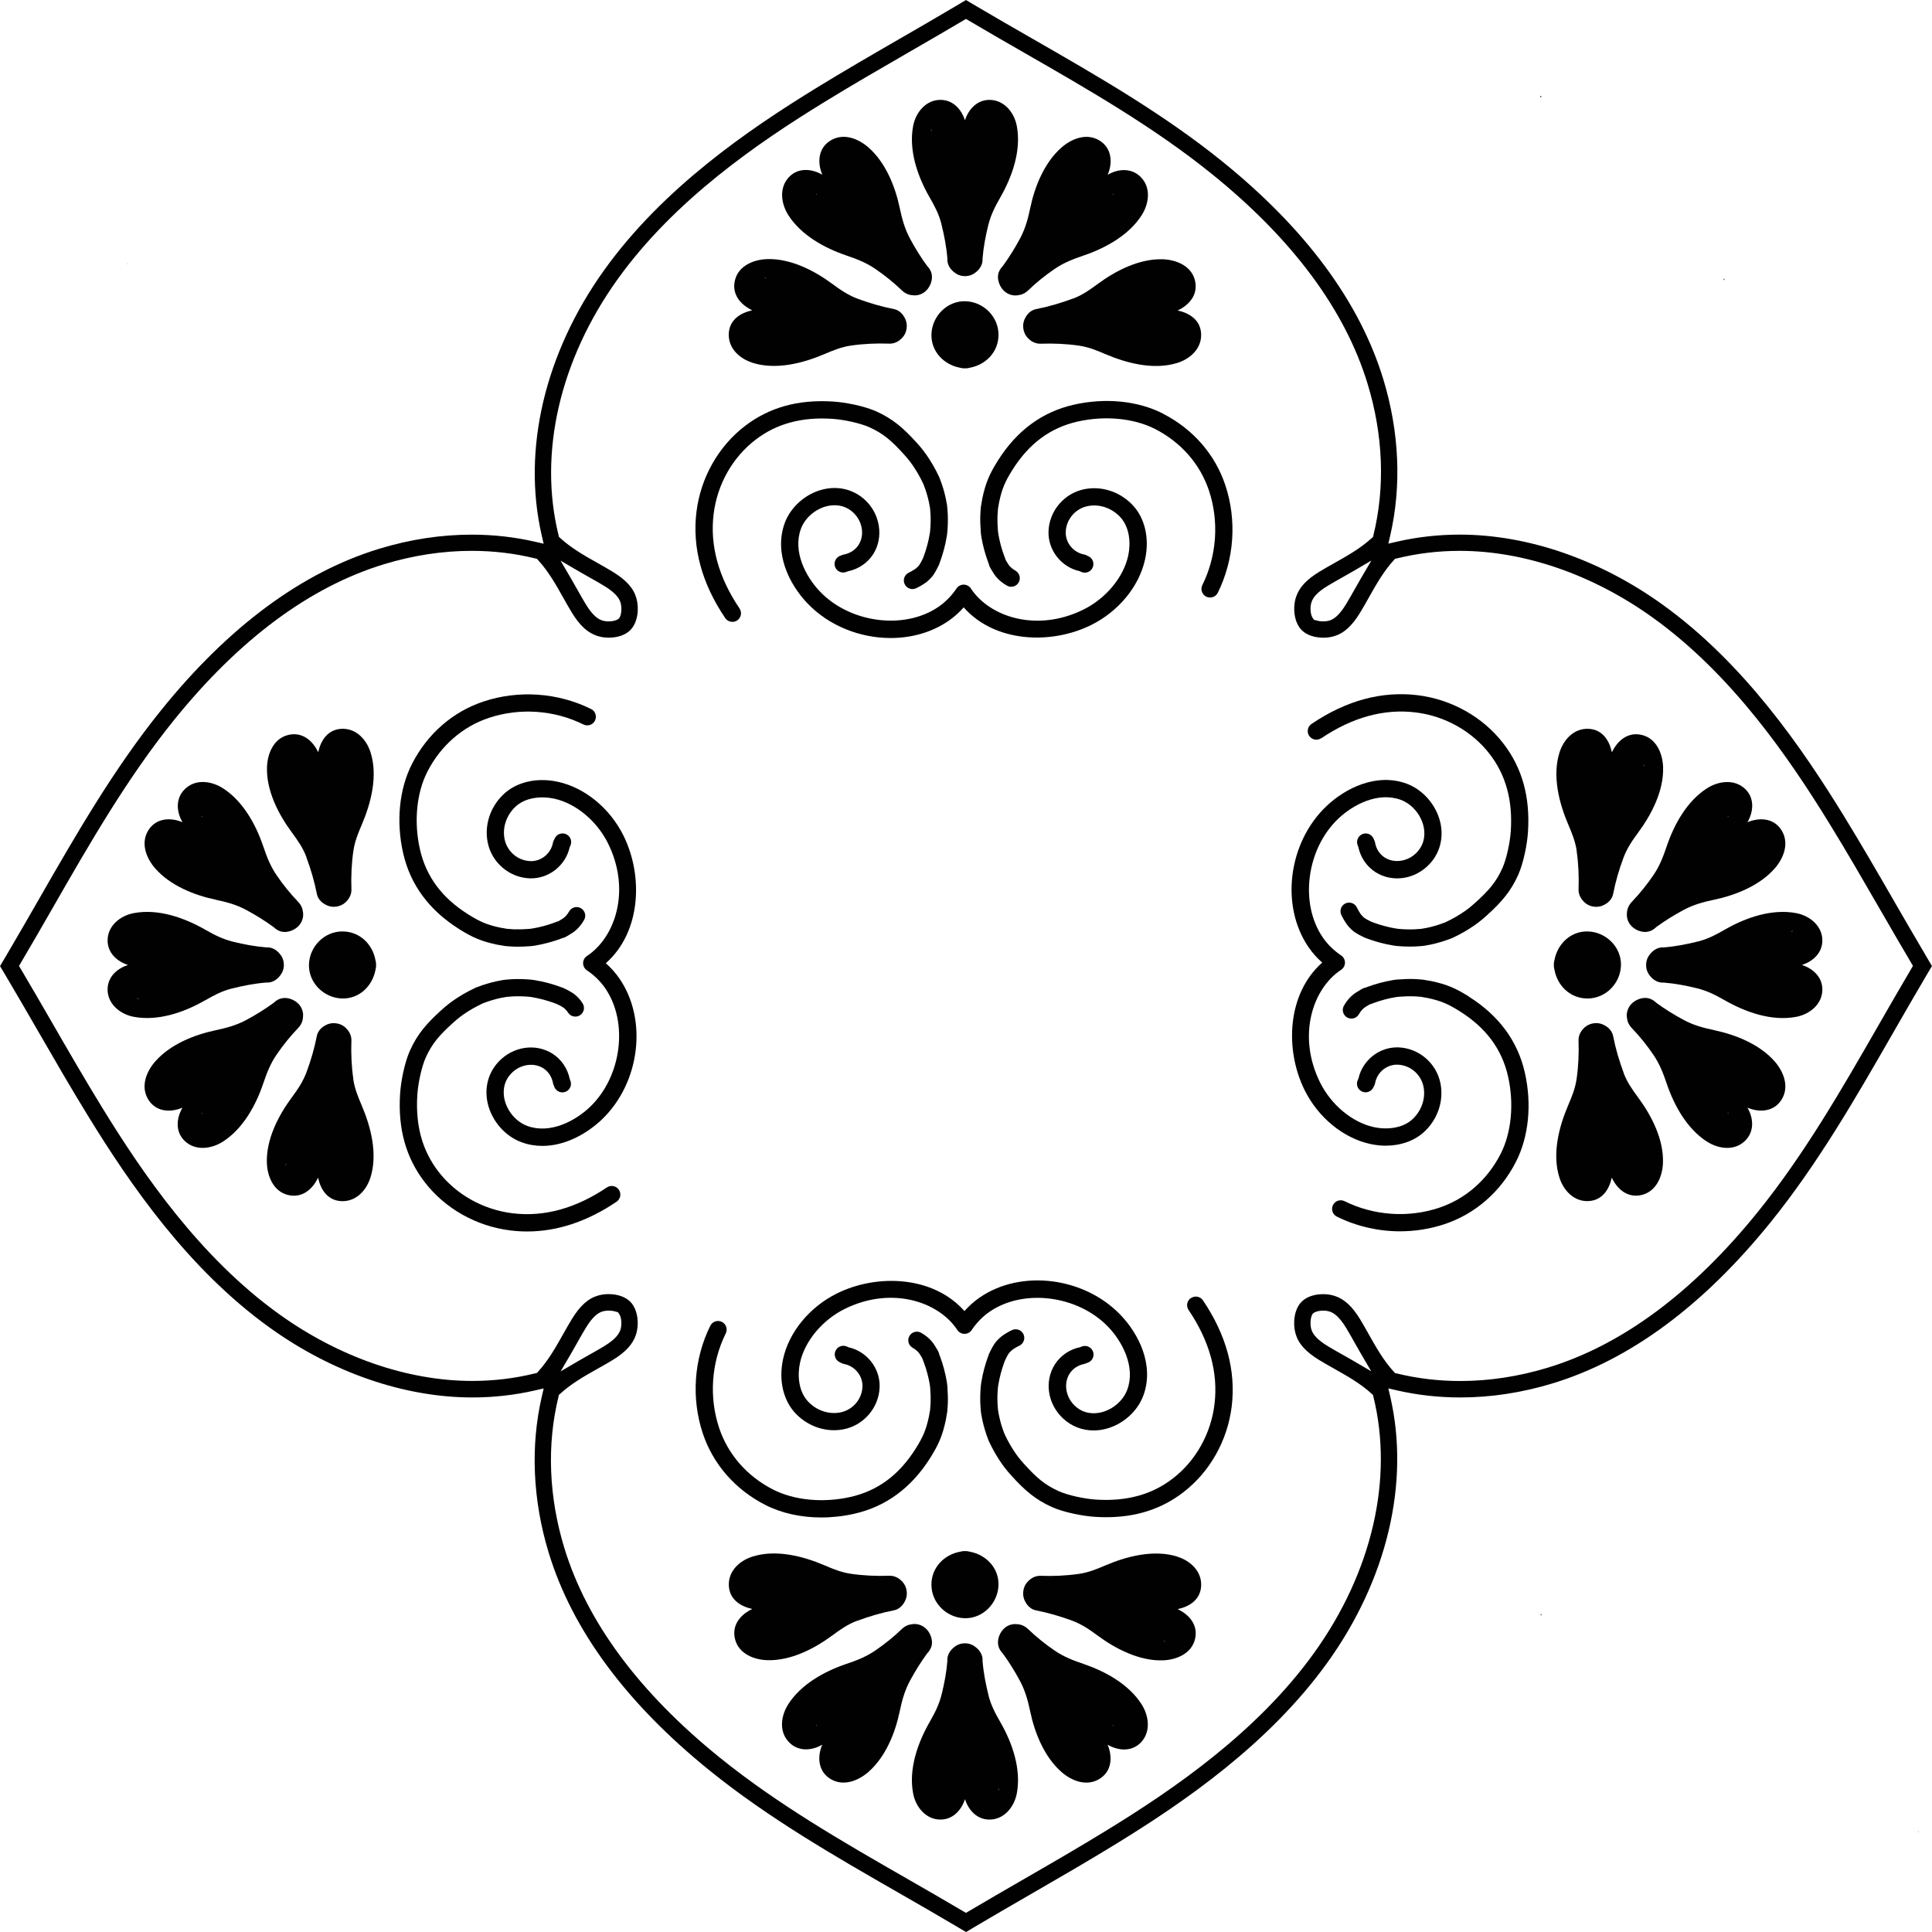 <?xml version="1.0" encoding="UTF-8"?><svg id="Laag_1" xmlns="http://www.w3.org/2000/svg" viewBox="0 0 560.36 560.36"><path d="m556.3,531.52s0,0,0,0c.01-.03.02-.05.03-.08,0-.03.01-.05.02-.08.01-.03.02-.06.04-.1.06-.27-.11-.22-.09.26Z" fill="#010101"/><path d="m447.03,468.32s0-.06-.01-.09c0-.01,0-.02,0-.04,0,0,0,0-.01,0-.04-.17-.08-.21-.06.03-.03.03-.04.06-.05.1-.8.08-.44.08,0,.05,0,.18.17.35.14-.01.2-.02.39-.04.47-.07-.09,0-.18,0-.28,0-.07,0-.14.01-.2.02Z" fill="#010101"/><polygon points="447.07 28.08 447.07 28.08 447.07 28.08 447.07 28.08" fill="#010101"/><path d="m447.05,28.18s-.01-.07-.02-.1c0,0,.01,0,.02,0,0,0,0-.01,0-.02,0,0-.01-.01-.02-.02,0-.04-.01-.08-.02-.12-.13-.36-.59.33.04.26Z" fill="#010101"/><path d="m499.94,81.1s.06.04.1.05c.08.8.08.44.05,0,.18,0,.35-.17-.01-.14-.02-.2-.04-.39-.07-.47,0,.09,0,.18,0,.28,0,.07.01.14.02.2-.03,0-.06,0-.09.01-.01,0-.02,0-.04,0,0,0,0,0,0,.01-.17.04-.21.08.03.06Z" fill="#010101"/><path d="m37.03,76.31s0,0,0,0c-.01.03-.02.04-.03.07,0,.02-.01.04-.02.07-.01.03-.02.06-.03.08-.05.23.1.19.08-.23Z" fill="#010101"/><path d="m279.88,106.83c.48.03.95-.04,1.4-.17,4.63-.84,8.33-4.57,8.33-9.56,0-5.34-4.46-9.65-9.73-9.73-5.24-.08-9.52,4.36-9.72,9.48-.2,5.08,3.6,8.93,8.28,9.81.46.13.94.2,1.43.17Zm.26-10.18s-.03,0-.05,0c0,0,0,0,0,0,.02,0,.04,0,.05,0Zm-.08-.01s0,0,0,0c-.03,0-.06,0-.09,0,0,0,0,0-.01,0,.04,0,.07,0,.1,0Zm-.26,0s0,0,0,0c.02,0,.04,0,.06,0h0s-.04,0-.07,0c0,0,0,0,0,0Z" fill="#010101"/><path d="m273.03,64.94c.83,3.31,1.48,6.64,1.75,10.04-.13,1.61.76,3.08,2.03,4.03.83.67,1.87,1.08,3.07,1.08,1.3,0,2.4-.46,3.25-1.21,1.18-.95,1.97-2.35,1.85-3.9.26-3.28.87-6.49,1.66-9.68.73-2.93,1.9-5.26,3.4-7.88,3.52-6.13,6.24-13.75,4.87-20.9-.74-3.89-3.67-7.55-7.93-7.55-3.61,0-6.06,2.72-7.1,5.9-1.02-3.09-3.34-5.77-6.85-5.9-4.37-.16-7.42,3.57-8.18,7.55-1.34,7.02,1.26,14.59,4.72,20.62,1.48,2.58,2.74,4.9,3.47,7.79Zm-2.81-26.86c-.11-.14-.18-.31-.18-.5,0-.34.1.13.18.5Z" fill="#010101"/><path d="m245.4,74.08c3.07,1.04,5.77,2.06,8.46,3.9,2.74,1.87,5.29,3.92,7.69,6.22.97.93,2.05,1.36,3.1,1.43,1,.14,2.05-.03,3.08-.63,1.25-.73,2.23-2.23,2.5-3.78.01-.07.02-.15.03-.22,0-.07.02-.13.02-.2.01-.11.01-.21.02-.32,0-.06,0-.12,0-.17,0-.09,0-.17-.01-.26,0-.09-.01-.17-.02-.26,0-.05-.02-.1-.03-.15-.02-.12-.04-.23-.07-.35-.01-.05-.03-.1-.04-.14-.03-.09-.06-.19-.09-.28-.22-.6-.6-1.18-1.13-1.73-1.85-2.52-3.49-5.17-4.97-7.93-1.54-2.87-2.31-5.71-2.98-8.89-1.32-6.29-4.12-13.22-9.08-17.56-2.92-2.55-7.13-4.22-10.8-2.12-3.78,2.16-4.09,6.42-2.58,10.04-3.04-1.78-7-2.12-9.65.66-2.97,3.12-2.32,7.79-.15,11.14,3.7,5.73,10.42,9.46,16.71,11.59Zm-8.47-17.82c.01.09.01.17.02.25-.22-.3-.22-.39-.02-.25Z" fill="#010101"/><path d="m289.72,78.86c-.04.09-.07.19-.1.29-.01.05-.03.09-.04.14-.03.12-.05.23-.07.35,0,.05-.02.09-.02.14-.01.09-.02.18-.03.27,0,.08-.01.16-.01.25,0,.06,0,.13,0,.19,0,.1,0,.2.02.3,0,.08.02.16.03.23,0,.06.02.12.03.18.27,1.56,1.24,3.06,2.51,3.8,1.1.64,2.21.81,3.26.62,1-.1,2.01-.54,2.93-1.42,2.39-2.3,4.95-4.35,7.69-6.22,2.7-1.84,5.39-2.86,8.46-3.9,6.29-2.14,13.01-5.86,16.71-11.59,2.04-3.17,2.79-7.51.24-10.62-2.62-3.21-6.76-3.11-10.05-1.18,1.48-3.51,1.22-7.7-2.36-9.92-3.69-2.29-8.05-.6-11.03,2-4.96,4.34-7.76,11.26-9.08,17.56-.67,3.18-1.43,6.02-2.98,8.89-1.48,2.75-3.12,5.41-4.97,7.93-.53.55-.9,1.13-1.13,1.72Zm33.11-22.6c.2-.14.2-.05-.02.25,0-.08,0-.17.02-.25Z" fill="#010101"/><path d="m218.22,105.22c6.81,2.16,14.68.15,21.02-2.57,2.41-1.03,4.82-2.02,7.58-2.42,3.66-.53,7.4-.69,11.09-.56,1.25.05,2.42-.45,3.32-1.26.74-.61,1.32-1.44,1.6-2.49.06-.21.09-.42.12-.64.04-.24.06-.48.06-.72,0-.93-.25-1.79-.69-2.52-.64-1.19-1.7-2.13-3.06-2.4-3.55-.69-7.02-1.71-10.41-2.96-2.77-1.02-5.09-2.59-7.46-4.35-5.28-3.9-12.12-7.39-18.87-7.18-3.91.12-8.29,1.9-9.34,6.07-1.04,4.1,1.6,7.17,5.01,8.78-3.43.73-6.59,2.74-6.81,6.69-.23,4.24,3.02,7.29,6.83,8.5Zm4.1-24.44c-1.52-.35-.02-.16,0,0h0Z" fill="#010101"/><path d="m311.26,86.57c-3.51,1.31-7.08,2.37-10.76,3.09-1.37.27-2.44,1.23-3.08,2.44-.42.73-.67,1.57-.67,2.48,0,.24.03.48.06.72.03.22.06.43.12.64.3,1.08.89,1.93,1.65,2.54.89.78,2.04,1.25,3.27,1.21,3.69-.13,7.43.03,11.09.56,2.76.4,5.16,1.38,7.58,2.42,6.34,2.72,14.2,4.73,21.02,2.57,3.81-1.21,7.07-4.27,6.83-8.5-.22-3.94-3.38-5.95-6.8-6.69,3.42-1.6,6.04-4.68,5-8.78-1.06-4.18-5.43-5.95-9.34-6.07-6.75-.21-13.59,3.27-18.87,7.18-2.25,1.66-4.48,3.24-7.11,4.22Z" fill="#010101"/><path d="m99.34,270.15c-5.34,0-9.65,4.46-9.73,9.73-.08,5.24,4.36,9.52,9.48,9.72,5.08.2,8.93-3.6,9.81-8.28.13-.46.2-.94.17-1.43.03-.48-.04-.95-.17-1.4-.84-4.63-4.57-8.33-9.56-8.33Zm-.47,9.8s0,0,0,0c0-.02,0-.04,0-.06h0s0,.04,0,.07c0,0,0,0,0,0Zm0-.17s0,0,0,.01c0-.04,0-.07,0-.1,0,0,0,0,0,0,0,.03,0,.06,0,.09Zm.01-.11s0,0,0,0c0-.02,0-.04,0-.05,0,.02,0,.03,0,.05Z" fill="#010101"/><path d="m59.39,290.2c2.58-1.48,4.9-2.74,7.79-3.47,3.31-.83,6.64-1.48,10.04-1.75,1.61.13,3.08-.76,4.03-2.03.67-.83,1.08-1.87,1.08-3.07,0-1.3-.46-2.4-1.21-3.25-.95-1.18-2.35-1.97-3.9-1.85-3.28-.26-6.49-.87-9.68-1.66-2.93-.73-5.26-1.9-7.88-3.4-6.13-3.52-13.75-6.24-20.9-4.87-3.89.74-7.55,3.67-7.55,7.93,0,3.61,2.72,6.06,5.9,7.1-3.09,1.02-5.77,3.34-5.9,6.85-.16,4.37,3.57,7.42,7.55,8.18,7.02,1.34,14.59-1.26,20.62-4.72Zm-19.57-.47c-.34,0,.13-.1.5-.18-.14.11-.31.18-.5.18Z" fill="#010101"/><path d="m86.44,298.21c.93-.97,1.36-2.04,1.43-3.1.14-1-.03-2.05-.63-3.08-.73-1.25-2.23-2.23-3.78-2.5-.07-.01-.15-.02-.22-.03-.07,0-.13-.02-.2-.02-.11-.01-.21-.01-.32-.02-.06,0-.12,0-.17,0-.09,0-.17,0-.26.01-.09,0-.17.01-.26.03-.05,0-.1.02-.15.03-.12.02-.23.04-.35.07-.05.01-.1.03-.14.04-.09.03-.19.06-.28.09-.6.22-1.18.6-1.73,1.13-2.52,1.85-5.17,3.49-7.93,4.97-2.87,1.54-5.71,2.31-8.89,2.98-6.29,1.32-13.22,4.12-17.56,9.08-2.55,2.92-4.22,7.13-2.12,10.81,2.17,3.78,6.42,4.09,10.04,2.58-1.78,3.04-2.12,7,.66,9.65,3.12,2.97,7.79,2.32,11.14.15,5.73-3.7,9.46-10.42,11.59-16.71,1.04-3.07,2.06-5.77,3.9-8.46,1.87-2.74,3.92-5.29,6.22-7.69Zm-27.94,24.62c.09-.01.17-.01.25-.02-.3.21-.39.22-.25.02Z" fill="#010101"/><path d="m62.56,260.96c3.18.67,6.02,1.43,8.89,2.98,2.75,1.48,5.41,3.12,7.93,4.97.55.53,1.13.9,1.72,1.13.09.04.19.07.29.1.05.01.09.03.14.04.12.03.23.05.35.07.05,0,.09.02.14.02.09.01.18.02.27.03.08,0,.17.01.25.01.06,0,.13,0,.19,0,.1,0,.2,0,.3-.02.08,0,.16-.02.23-.03.06,0,.12-.02.18-.03,1.56-.27,3.06-1.24,3.8-2.51.64-1.1.81-2.21.62-3.26-.1-1-.54-2.01-1.42-2.93-2.3-2.39-4.35-4.95-6.22-7.69-1.84-2.7-2.86-5.39-3.9-8.46-2.14-6.29-5.86-13.01-11.59-16.71-3.17-2.04-7.51-2.79-10.62-.24-3.21,2.62-3.11,6.76-1.18,10.05-3.51-1.48-7.7-1.22-9.92,2.36-2.29,3.69-.6,8.05,2,11.03,4.34,4.96,11.26,7.76,17.56,9.08Zm-3.81-24.01c-.08,0-.17,0-.25-.02-.14-.2-.05-.2.25.02Z" fill="#010101"/><path d="m102.48,312.94c-.53-3.66-.69-7.4-.56-11.09.05-1.25-.45-2.42-1.26-3.32-.61-.74-1.44-1.32-2.49-1.6-.21-.06-.42-.09-.64-.12-.24-.04-.48-.06-.72-.06-.93,0-1.79.25-2.52.69-1.19.64-2.13,1.7-2.4,3.06-.69,3.55-1.71,7.02-2.96,10.41-1.02,2.77-2.59,5.09-4.35,7.46-3.9,5.28-7.39,12.12-7.18,18.87.12,3.91,1.9,8.29,6.07,9.34,4.1,1.04,7.17-1.6,8.78-5.01.73,3.43,2.74,6.59,6.69,6.81,4.24.23,7.29-3.02,8.5-6.83,2.16-6.81.15-14.68-2.57-21.02-1.03-2.41-2.02-4.82-2.42-7.58Zm-19.45,24.5c-.35,1.52-.16.02,0,0h0Z" fill="#010101"/><path d="m88.81,248.5c1.31,3.51,2.37,7.08,3.09,10.76.27,1.37,1.23,2.44,2.44,3.08.73.42,1.57.67,2.48.67.24,0,.48-.03.72-.06.22-.03.43-.06.64-.12,1.08-.3,1.93-.89,2.54-1.65.78-.89,1.25-2.04,1.21-3.27-.13-3.69.03-7.43.56-11.09.4-2.76,1.38-5.16,2.42-7.58,2.72-6.34,4.73-14.2,2.57-21.02-1.21-3.81-4.27-7.07-8.5-6.83-3.94.22-5.95,3.38-6.69,6.8-1.6-3.42-4.68-6.04-8.78-5-4.18,1.06-5.95,5.43-6.07,9.34-.21,6.75,3.27,13.59,7.18,18.87,1.66,2.25,3.24,4.48,4.22,7.11Z" fill="#010101"/><path d="m279.88,449.89c-.48-.03-.95.04-1.4.17-4.63.84-8.33,4.57-8.33,9.56,0,5.34,4.46,9.65,9.73,9.73,5.24.08,9.52-4.36,9.72-9.48.2-5.08-3.6-8.93-8.28-9.81-.46-.13-.94-.2-1.43-.17Zm-.26,10.18s.03,0,.05,0c0,0,0,0,0,0-.02,0-.04,0-.05,0Zm.08.01s0,0,0,0c.03,0,.06,0,.09,0,0,0,0,0,.01,0-.04,0-.07,0-.1,0Zm.26,0s0,0,0,0c-.02,0-.04,0-.06,0h0s.04,0,.07,0c0,0,0,0,0,0Z" fill="#010101"/><path d="m286.73,491.78c-.83-3.31-1.48-6.64-1.75-10.04.13-1.61-.76-3.08-2.03-4.03-.83-.67-1.87-1.08-3.07-1.08-1.3,0-2.4.46-3.25,1.21-1.18.95-1.97,2.35-1.85,3.9-.26,3.28-.87,6.49-1.66,9.68-.73,2.93-1.9,5.26-3.4,7.88-3.52,6.13-6.24,13.75-4.87,20.9.74,3.89,3.67,7.55,7.93,7.55,3.61,0,6.06-2.72,7.1-5.9,1.02,3.09,3.34,5.77,6.85,5.9,4.37.16,7.42-3.57,8.18-7.55,1.34-7.02-1.26-14.59-4.72-20.62-1.48-2.58-2.74-4.9-3.47-7.79Zm2.81,26.86c.11.14.18.31.18.5,0,.34-.1-.13-.18-.5Z" fill="#010101"/><path d="m314.36,482.64c-3.07-1.04-5.77-2.06-8.46-3.9-2.74-1.87-5.29-3.92-7.69-6.22-.97-.93-2.05-1.36-3.1-1.43-1-.14-2.05.03-3.08.63-1.25.73-2.23,2.23-2.5,3.78-.01.07-.02.15-.03.22,0,.07-.02.13-.02.2-.01.11-.01.21-.02.32,0,.06,0,.12,0,.17,0,.09,0,.17.01.26,0,.09.01.17.02.26,0,.05.02.1.03.15.02.12.04.23.07.35.01.05.03.1.04.14.03.09.06.19.09.28.22.6.6,1.18,1.13,1.73,1.85,2.52,3.49,5.17,4.97,7.93,1.54,2.87,2.31,5.71,2.98,8.89,1.32,6.29,4.12,13.22,9.08,17.56,2.92,2.55,7.13,4.22,10.8,2.12,3.79-2.16,4.09-6.42,2.58-10.04,3.04,1.78,7,2.12,9.65-.66,2.97-3.12,2.32-7.79.15-11.14-3.7-5.73-10.42-9.46-16.71-11.59Zm8.47,17.82c-.01-.09-.01-.17-.02-.25.21.3.22.39.02.25Z" fill="#010101"/><path d="m270.04,477.86c.04-.09.07-.19.1-.29.01-.05.03-.09.04-.14.03-.12.05-.23.07-.35,0-.05.02-.09.02-.14.01-.09.02-.18.03-.27,0-.08.01-.16.01-.25,0-.06,0-.13,0-.19,0-.1,0-.2-.02-.3,0-.08-.02-.16-.03-.23,0-.06-.02-.12-.03-.18-.27-1.56-1.24-3.06-2.51-3.8-1.1-.64-2.21-.81-3.26-.62-1,.1-2.01.54-2.93,1.42-2.39,2.3-4.95,4.35-7.69,6.22-2.7,1.84-5.39,2.86-8.46,3.9-6.29,2.14-13.01,5.86-16.71,11.59-2.04,3.17-2.79,7.51-.24,10.62,2.62,3.21,6.76,3.11,10.05,1.18-1.48,3.51-1.22,7.7,2.36,9.92,3.69,2.29,8.05.6,11.03-2,4.96-4.34,7.76-11.26,9.08-17.56.67-3.18,1.43-6.02,2.98-8.89,1.48-2.75,3.12-5.41,4.97-7.93.53-.55.9-1.13,1.13-1.72Zm-33.11,22.6c-.2.14-.2.05.02-.25,0,.08,0,.17-.02.25Z" fill="#010101"/><path d="m341.54,451.5c-6.81-2.16-14.68-.15-21.02,2.57-2.41,1.03-4.82,2.02-7.58,2.42-3.66.53-7.4.69-11.09.56-1.25-.05-2.42.45-3.32,1.26-.74.61-1.32,1.44-1.6,2.49-.06.21-.09.42-.12.64-.04.24-.06.48-.06.72,0,.93.25,1.79.69,2.52.64,1.19,1.7,2.13,3.06,2.4,3.55.69,7.02,1.71,10.41,2.96,2.77,1.02,5.09,2.59,7.46,4.35,5.28,3.9,12.12,7.39,18.87,7.18,3.91-.12,8.29-1.9,9.34-6.07,1.04-4.1-1.6-7.17-5.01-8.78,3.43-.73,6.59-2.74,6.81-6.69.23-4.24-3.02-7.29-6.83-8.5Zm-4.1,24.44c1.52.35.02.16,0,0h0Z" fill="#010101"/><path d="m248.51,470.15c3.51-1.31,7.08-2.37,10.76-3.09,1.37-.27,2.44-1.23,3.08-2.44.42-.73.67-1.57.67-2.48,0-.24-.03-.48-.06-.72-.03-.22-.06-.43-.12-.64-.3-1.08-.89-1.93-1.65-2.54-.89-.78-2.04-1.25-3.27-1.21-3.69.13-7.43-.03-11.09-.56-2.76-.4-5.16-1.38-7.58-2.42-6.34-2.72-14.2-4.73-21.02-2.57-3.81,1.21-7.07,4.27-6.83,8.5.22,3.94,3.38,5.95,6.8,6.69-3.42,1.6-6.04,4.68-5,8.78,1.06,4.18,5.43,5.95,9.34,6.07,6.75.21,13.59-3.27,18.87-7.18,2.25-1.66,4.48-3.24,7.11-4.22Z" fill="#010101"/><path d="m460.42,289.61c5.34,0,9.65-4.46,9.73-9.73.08-5.24-4.36-9.52-9.48-9.72-5.08-.2-8.93,3.6-9.81,8.28-.13.46-.2.94-.17,1.43-.03.48.04.95.17,1.4.84,4.63,4.57,8.33,9.56,8.33Zm.47-9.8s0,0,0,0c0,.02,0,.04,0,.06h0s0-.04,0-.07c0,0,0,0,0,0Zm0,.17s0,0,0-.01c0,.04,0,.07,0,.1,0,0,0,0,0,0,0-.03,0-.06,0-.09Zm-.01.11s0,0,0,0c0,.02,0,.04,0,.05,0-.02,0-.03,0-.05Z" fill="#010101"/><path d="m522.65,279.88c3.09-1.02,5.77-3.34,5.9-6.85.16-4.37-3.57-7.42-7.55-8.18-7.02-1.34-14.59,1.26-20.62,4.72-2.58,1.48-4.9,2.74-7.79,3.47-3.31.83-6.64,1.48-10.04,1.75-1.61-.13-3.08.76-4.03,2.03-.67.83-1.08,1.87-1.08,3.07,0,1.3.46,2.4,1.21,3.25.95,1.18,2.35,1.97,3.9,1.85,3.28.26,6.49.87,9.68,1.66,2.93.73,5.26,1.9,7.88,3.4,6.13,3.52,13.75,6.24,20.9,4.87,3.89-.74,7.55-3.67,7.55-7.93,0-3.61-2.72-6.06-5.9-7.1Zm-3.21-9.66c.14-.11.31-.18.5-.18.34,0-.13.1-.5.18Z" fill="#010101"/><path d="m473.32,261.55c-.93.97-1.36,2.04-1.43,3.1-.14,1,.03,2.05.63,3.08.73,1.25,2.23,2.23,3.78,2.5.07.01.15.02.22.03.07,0,.13.02.2.02.11.01.21.01.32.02.06,0,.12,0,.17,0,.09,0,.17,0,.26-.01.09,0,.18-.01.26-.03.05,0,.1-.02.14-.03.12-.02.23-.04.35-.07.05-.01.09-.03.14-.04.1-.03.19-.06.28-.09.6-.22,1.18-.6,1.73-1.13,2.52-1.85,5.17-3.49,7.93-4.97,2.87-1.54,5.71-2.31,8.89-2.98,6.29-1.32,13.22-4.12,17.56-9.08,2.55-2.92,4.22-7.13,2.12-10.81-2.16-3.78-6.42-4.09-10.04-2.58,1.78-3.04,2.12-7-.66-9.65-3.12-2.97-7.79-2.32-11.14-.15-5.74,3.7-9.46,10.42-11.59,16.71-1.04,3.07-2.06,5.77-3.9,8.46-1.87,2.74-3.92,5.29-6.22,7.69Zm27.94-24.62c-.09.01-.17.01-.25.02.3-.21.39-.22.25-.02Z" fill="#010101"/><path d="m497.2,298.79c-3.18-.67-6.02-1.43-8.89-2.98-2.75-1.48-5.41-3.12-7.93-4.97-.55-.53-1.13-.9-1.72-1.13-.09-.04-.19-.07-.29-.1-.05-.01-.09-.03-.14-.04-.12-.03-.23-.05-.35-.07-.05,0-.09-.02-.14-.02-.09-.01-.18-.02-.27-.03-.08,0-.17-.01-.25-.01-.06,0-.13,0-.19,0-.1,0-.2,0-.3.02-.08,0-.16.02-.23.03-.06,0-.12.02-.18.03-1.56.27-3.06,1.24-3.8,2.51-.64,1.1-.81,2.21-.62,3.26.1,1,.54,2.01,1.42,2.93,2.3,2.39,4.35,4.95,6.22,7.69,1.84,2.7,2.86,5.39,3.9,8.46,2.14,6.29,5.86,13.01,11.59,16.71,3.17,2.04,7.51,2.79,10.62.24,3.21-2.62,3.11-6.76,1.18-10.05,3.51,1.48,7.7,1.22,9.92-2.36,2.29-3.69.6-8.05-2-11.03-4.34-4.96-11.26-7.76-17.56-9.08Zm3.81,24.01c.08,0,.17,0,.25.02.14.2.05.2-.25-.02Z" fill="#010101"/><path d="m457.29,246.82c.53,3.66.69,7.4.56,11.09-.05,1.25.45,2.41,1.26,3.32.61.75,1.44,1.32,2.49,1.61.21.06.42.09.64.12.24.04.48.06.72.06.93,0,1.79-.25,2.52-.69,1.19-.64,2.13-1.7,2.4-3.06.69-3.55,1.71-7.02,2.96-10.41,1.02-2.77,2.59-5.09,4.35-7.46,3.9-5.28,7.39-12.12,7.18-18.87-.12-3.91-1.9-8.29-6.07-9.34-4.1-1.04-7.17,1.6-8.78,5.01-.73-3.43-2.74-6.59-6.69-6.81-4.24-.23-7.29,3.02-8.5,6.83-2.16,6.81-.15,14.68,2.57,21.02,1.03,2.41,2.02,4.82,2.42,7.58Zm19.45-24.5c.35-1.52.16-.02,0,0h0Z" fill="#010101"/><path d="m470.96,311.25c-1.31-3.51-2.37-7.08-3.09-10.76-.27-1.37-1.23-2.44-2.44-3.08-.73-.42-1.57-.67-2.48-.67-.24,0-.48.03-.72.06-.22.03-.43.06-.64.12-1.08.3-1.93.89-2.54,1.65-.78.89-1.25,2.04-1.21,3.27.13,3.69-.03,7.43-.56,11.09-.4,2.76-1.38,5.16-2.42,7.58-2.72,6.34-4.73,14.2-2.57,21.02,1.21,3.81,4.27,7.07,8.5,6.83,3.94-.22,5.95-3.38,6.69-6.8,1.6,3.42,4.68,6.04,8.78,5,4.18-1.06,5.95-5.43,6.07-9.34.21-6.75-3.27-13.59-7.18-18.87-1.66-2.25-3.24-4.48-4.22-7.11Z" fill="#010101"/><path d="m558.44,276.94c-3.03-5.12-6.01-10.27-8.99-15.42l-.3-.53c-4.64-8.04-9.45-16.36-14.42-24.44-12.03-19.57-28.88-44.21-52.59-61.24-18.19-13.06-39.07-20.25-58.78-20.25-6.17,0-12.3.69-18.21,2.05l-2.47.57.57-2.47c3.3-14.37,2.6-30-2.03-45.2-6.82-22.39-22.52-43.64-46.67-63.15-17.13-13.85-36.35-24.87-54.93-35.54-5.43-3.12-10.85-6.23-16.22-9.4l-3.23-1.91-3.23,1.92c-5.16,3.06-10.35,6.06-15.54,9.06l-.26.15c-8.08,4.66-16.43,9.49-24.59,14.51-19.57,12.03-44.22,28.88-61.24,52.59-17.28,24.07-23.92,52.13-18.2,76.99l.57,2.47-2.47-.57c-5.94-1.37-12.12-2.06-18.38-2.06-8.9,0-17.92,1.37-26.82,4.09-22.39,6.82-43.64,22.52-63.15,46.67-13.85,17.13-24.87,36.35-35.54,54.93-3.12,5.43-6.23,10.85-9.4,16.22l-1.91,3.23,1.92,3.23c3.08,5.2,6.11,10.44,9.25,15.88,4.66,8.06,9.47,16.4,14.46,24.51,12.03,19.57,28.88,44.22,52.59,61.24,18.19,13.06,39.07,20.25,58.78,20.25,6.18,0,12.3-.69,18.21-2.05l2.47-.57-.57,2.47c-3.3,14.37-2.6,30,2.03,45.2,6.82,22.4,22.52,43.64,46.67,63.15,17.11,13.83,36.32,24.86,54.94,35.54,5.42,3.11,10.84,6.22,16.2,9.4l3.23,1.91,3.23-1.92c5.25-3.11,10.53-6.16,15.95-9.29,8.04-4.65,16.36-9.45,24.44-14.42,19.57-12.03,44.22-28.89,61.24-52.59,17.28-24.07,23.92-52.13,18.2-76.99l-.57-2.47,2.47.57c5.94,1.37,12.13,2.06,18.38,2.06,8.9,0,17.92-1.38,26.82-4.09,22.4-6.82,43.64-22.52,63.15-46.67,13.85-17.13,24.87-36.35,35.54-54.93,3.12-5.43,6.23-10.85,9.4-16.22l1.91-3.23-1.92-3.23Zm-4.09,4.04c-3.19,5.39-6.31,10.83-9.44,16.27-10.58,18.43-21.51,37.48-35.11,54.31-18.9,23.39-39.37,38.57-60.84,45.11-8.45,2.57-17,3.88-25.43,3.88-6.32,0-12.53-.74-18.47-2.21l-.47-.11-.32-.36c-3.02-3.31-5.2-7.18-7.31-10.94-.8-1.43-1.6-2.85-2.45-4.25-2.32-3.81-4.61-5.92-7.45-6.83-.99-.32-2.13-.49-3.29-.49-2.58,0-4.85.79-6.23,2.18-2.25,2.25-2.6,6.36-1.78,9.26.82,2.91,2.95,5.29,6.93,7.71,1.41.86,2.85,1.67,4.29,2.48,3.73,2.1,7.59,4.27,10.88,7.27l.36.32.11.47c5.9,23.83-.36,50.91-17.15,74.31-16.53,23.02-40.68,39.52-59.87,51.31-8.07,4.97-16.41,9.78-24.47,14.43-5.3,3.06-10.6,6.12-15.86,9.24l-.81.48-.81-.48c-5.39-3.19-10.83-6.31-16.28-9.44-18.42-10.57-37.48-21.51-54.3-35.11-23.39-18.9-38.57-39.37-45.11-60.84-4.52-14.83-5.1-30.01-1.67-43.9l.11-.47.35-.32c3.31-3.02,7.19-5.2,10.94-7.31,1.43-.8,2.85-1.6,4.24-2.45,3.82-2.32,5.92-4.62,6.83-7.45.92-2.87.64-7.19-1.69-9.52-1.39-1.39-3.67-2.18-6.26-2.18-1.04,0-2.08.14-3,.4-2.91.82-5.29,2.95-7.71,6.93-.86,1.41-1.67,2.86-2.49,4.3-2.1,3.73-4.26,7.58-7.26,10.87l-.32.36-.47.11c-5.92,1.47-12.08,2.21-18.3,2.21-18.72,0-38.61-6.88-56-19.36-23.02-16.53-39.52-40.68-51.31-59.87-4.96-8.07-9.78-16.41-14.43-24.47-3.06-5.3-6.12-10.6-9.24-15.86l-.48-.81.48-.81c3.19-5.39,6.31-10.83,9.44-16.28,10.57-18.42,21.51-37.48,35.11-54.31,18.9-23.39,39.37-38.57,60.84-45.11,8.45-2.57,17.01-3.88,25.43-3.88,6.32,0,12.53.74,18.47,2.21l.47.11.32.36c3.02,3.31,5.2,7.18,7.31,10.94.8,1.43,1.6,2.85,2.45,4.24,2.32,3.81,4.61,5.92,7.45,6.83.99.32,2.13.49,3.29.49,2.58,0,4.85-.79,6.23-2.18,2.25-2.25,2.6-6.36,1.78-9.26-.82-2.91-2.95-5.29-6.93-7.71-1.41-.86-2.86-1.67-4.3-2.49-3.73-2.1-7.58-4.26-10.87-7.26l-.36-.32-.11-.47c-5.9-23.83.36-50.91,17.15-74.31,16.53-23.02,40.68-39.52,59.87-51.31,8.08-4.97,16.42-9.78,24.48-14.44,5.29-3.06,10.59-6.11,15.85-9.23l.81-.48.81.48c5.38,3.19,10.83,6.31,16.27,9.44,18.43,10.58,37.48,21.51,54.31,35.11,23.39,18.9,38.57,39.37,45.11,60.84,4.52,14.83,5.1,30.01,1.67,43.9l-.11.47-.35.32c-3.31,3.02-7.19,5.2-10.94,7.31-1.43.8-2.85,1.6-4.24,2.45-3.82,2.32-5.92,4.62-6.83,7.45-.92,2.87-.64,7.19,1.69,9.52,1.39,1.39,3.67,2.18,6.26,2.18,1.04,0,2.08-.14,3-.4,2.91-.82,5.29-2.95,7.71-6.93.86-1.41,1.67-2.85,2.48-4.3,2.1-3.73,4.27-7.59,7.27-10.88l.32-.36.47-.11c5.92-1.47,12.08-2.21,18.3-2.21,18.72,0,38.61,6.88,56,19.36,23.02,16.53,39.52,40.68,51.32,59.87,4.97,8.08,9.78,16.42,14.44,24.49,3.06,5.29,6.11,10.58,9.23,15.84l.48.81-.48.81Zm-156.63,116.75l-5.23-3.06c-1.04-.61-2.09-1.2-3.12-1.78l-.26-.14c-1.33-.75-2.66-1.49-3.96-2.29-2.83-1.72-4.36-3.29-4.82-4.93-.43-1.55-.2-3.5.29-4.28l.17-.27.25-.18c.56-.41,1.64-.67,2.73-.67.9,0,1.54.16,1.83.26,1.12.36,2.69,1.23,4.84,4.77.79,1.29,1.53,2.61,2.37,4.11.6,1.07,1.21,2.16,1.85,3.24l3.06,5.23Zm-235.1,0l3.06-5.23c.6-1.03,1.18-2.07,1.88-3.3.76-1.36,1.52-2.71,2.33-4.03,1.72-2.83,3.29-4.36,4.93-4.82.36-.1.94-.22,1.72-.22s1.49.11,2.12.32l.56.14.34.47c.69.96.88,3.09.41,4.57-.36,1.12-1.23,2.68-4.77,4.84-1.34.81-2.7,1.58-4.07,2.35l-.27.15c-1,.56-2,1.13-3,1.71l-5.23,3.06Zm0-235.1l5.23,3.06c1.01.59,2.03,1.16,3.23,1.84,1.38.77,2.76,1.55,4.1,2.37,2.83,1.72,4.36,3.29,4.82,4.93.43,1.55.2,3.5-.29,4.28l-.17.27-.26.18c-.56.41-1.64.67-2.73.67-.66,0-1.31-.09-1.84-.26-1.12-.36-2.69-1.23-4.84-4.77-.79-1.3-1.54-2.63-2.37-4.11-.6-1.07-1.21-2.15-1.84-3.23l-3.06-5.23Zm235.11,0l-3.07,5.23c-.62,1.06-1.22,2.12-1.86,3.25-.77,1.37-1.54,2.74-2.36,4.08-1.72,2.83-3.29,4.36-4.93,4.82-.36.1-.94.22-1.72.22s-1.49-.11-2.12-.32l-.56-.14-.34-.47c-.69-.96-.88-3.09-.41-4.57.54-1.69,1.97-3.13,4.77-4.84,1.33-.81,2.7-1.58,4.06-2.34l.28-.16c1-.56,2-1.12,3-1.71l5.23-3.06Z" fill="#010101"/><path d="m133.16,269.47c3.99,2.51,6.56,3.57,11.01,4.52.19.04.7.12,1.21.2.18.03.36.06.52.08.17.06.35.1.54.11.76.07,1.67.15,2.59.18.38.01.77.02,1.17.02,1.12,0,2.33-.05,3.72-.16.08,0,.28-.03.49-.05.03,0,.14-.02.17-.02.28-.04.62-.09.69-.1l.14-.03c.56-.1,1.12-.21,1.68-.33,1.25-.27,2.5-.61,3.71-.99.59-.19,1.17-.39,1.76-.6l.36-.14c.08-.03.17-.07.26-.1.27-.04.52-.12.76-.25.41-.21.83-.46,1.16-.67l.28-.17c1.7-.98,2.9-2.22,4.02-4.12.7-1.19.3-2.72-.89-3.42-1.19-.7-2.72-.3-3.42.89-.69,1.17-1.27,1.78-2.22,2.33l-.37.22c-.16.1-.35.22-.55.33-.12.03-.23.07-.36.11-.17.06-.34.13-.51.19l-.27.1c-.51.19-1.02.36-1.54.53-1.06.34-2.15.63-3.26.87-.5.11-1.01.2-1.52.29l-.98.13c-1.69.13-3.06.17-4.33.13-.75-.03-1.51-.09-2.17-.15-.33-.08-.64-.13-.88-.17-.38-.06-.77-.12-.93-.15-3.88-.83-5.9-1.67-9.4-3.87-7.62-4.79-12.2-10.96-14-18.86-1.8-7.94-1-16.36,2.15-22.52,3.84-7.51,10.17-13.05,17.83-15.61,8.96-2.99,18.96-2.29,27.44,1.91,1.24.61,2.74.11,3.35-1.13.61-1.24.11-2.74-1.13-3.35-9.65-4.78-21.04-5.57-31.24-2.17-8.91,2.97-16.26,9.39-20.7,18.08-3.72,7.28-4.66,16.72-2.57,25.9,2.07,9.13,7.53,16.53,16.21,21.99Z" fill="#010101"/><path d="m175.73,279.36c10.23-9.04,10.86-25.3,5.15-36.91-3.92-7.97-11.22-13.99-19.04-15.69-6.25-1.37-12.26.08-16.06,3.87-3.66,3.64-5.28,8.73-4.35,13.61,1.13,5.92,6.3,10.34,12.29,10.52,5.46.14,10.32-3.7,11.51-9.03.09-.18.18-.37.25-.56.52-1.28-.1-2.74-1.38-3.26-1.28-.52-2.74.1-3.26,1.38-.06.14-.13.27-.2.4-.12.23-.21.47-.26.73-.59,3.13-3.38,5.44-6.53,5.34-3.66-.11-6.83-2.82-7.52-6.46-.62-3.24.49-6.66,2.97-9.13,3.05-3.04,7.92-3.29,11.46-2.52,6.27,1.37,12.4,6.48,15.62,13.02,6.66,13.52,2.11,27.19-6.13,32.6-.7.46-1.12,1.24-1.13,2.07,0,.84.41,1.62,1.1,2.09,2.16,1.46,3.95,3.21,5.32,5.21,6.8,9.88,4.77,25.64-4.43,34.43-4.24,4.05-11.52,7.92-18.12,5.52-3.19-1.16-5.79-4.14-6.63-7.58-.4-1.66-.7-4.84,1.84-7.58,2.5-2.71,6.53-3.39,9.37-1.59,1.47.93,2.5,2.5,2.82,4.31.04.21.1.42.2.62.04.09.08.18.11.27.03.09.06.18.1.26.02.05.05.12.07.16.62,1.23,2.12,1.73,3.35,1.12,1.19-.59,1.7-2.01,1.18-3.22-.05-.13-.1-.26-.15-.39-.63-3.06-2.44-5.73-5.01-7.36-4.93-3.12-11.54-2.1-15.72,2.43-3,3.25-4.11,7.69-3.02,12.16,1.22,5.03,5.05,9.38,9.77,11.1,2.02.74,4.05,1.06,6.06,1.06,6.66,0,12.98-3.6,17.23-7.66,11.06-10.56,13.35-28.9,5.1-40.88-1.11-1.61-2.43-3.1-3.94-4.43Z" fill="#010101"/><path d="m176.04,344.39c-9.04,6.1-18.25,8.63-27.38,7.51-8.57-1.05-16.42-5.47-21.53-12.13-4.65-6.06-6.65-13.31-6.09-22.17.22-3.51,1.28-8.26,2.42-10.81,1.84-4.14,4.08-6.63,7.83-10.03,1.53-1.39,2.64-2.24,4.24-3.27.95-.61,1.92-1.17,2.88-1.67.38-.2.77-.39,1.15-.57.19-.09.33-.16.44-.22l.27-.1c1.59-.62,3.25-1.12,4.94-1.48.56-.12,1.12-.22,1.63-.3.16-.02.39-.05.52-.05.23-.01.46-.03.7-.05.3-.02.6-.04.89-.06,1.42-.06,2.87-.03,4.31.1l.77.08c.27.05.53.1.8.15.4.07.8.14,1.19.23,1.09.24,2.19.53,3.25.87.42.13.83.27,1.25.42l.64.24s.1.03.15.05l.54.25c.48.23,1.03.51,1.51.83.26.17.57.42,1.16,1.13.08.14.18.28.29.43.78,1.14,2.33,1.43,3.48.65,1.14-.78,1.43-2.34.65-3.48-.01-.02-.05-.08-.07-.09-.03-.04-.09-.13-.15-.21-.08-.14-.17-.28-.27-.41-.83-1.02-1.53-1.67-2.33-2.2-.72-.48-1.46-.85-2.08-1.16-.12-.06-.25-.12-.37-.17-.2-.12-.41-.22-.65-.28-.07-.03-.14-.05-.21-.07l-.59-.22c-.47-.17-.94-.33-1.42-.48-1.22-.39-2.46-.72-3.71-.99-.46-.1-.92-.18-1.38-.26-.27-.05-.55-.1-.82-.15-.08-.02-.16-.03-.24-.04l-.36-.04c-.2-.02-.39-.04-.59-.06-1.65-.14-3.32-.18-4.95-.11-.35.01-.7.04-1.05.07l-.62.04c-.18.01-.55.05-.85.09-.04,0-.07,0-.11.01-.65.1-1.3.22-1.95.36-1.95.42-3.87,1-5.71,1.71l-.35.13c-.09.03-.18.07-.27.12-.09.05-.24.12-.45.22-.43.21-.86.42-1.29.64-1.1.57-2.2,1.21-3.28,1.9-1.84,1.18-3.17,2.21-4.91,3.78-4.07,3.7-6.85,6.8-9.03,11.7-1.57,3.53-2.62,8.97-2.84,12.53-.64,10.12,1.69,18.47,7.11,25.53,5.92,7.71,15,12.83,24.89,14.05,1.62.2,3.24.3,4.86.3,8.74,0,17.44-2.89,25.93-8.63,1.14-.77,1.45-2.33.67-3.47-.77-1.14-2.33-1.45-3.47-.67Zm-13.09-58.03h0s-.03,0-.04,0h.04Z" fill="#010101"/><path d="m221.93,436.47c4.73,2.42,10.38,3.66,16.27,3.66,3.17,0,6.42-.36,9.63-1.09,9.13-2.07,16.53-7.53,21.99-16.21,2.51-3.99,3.57-6.56,4.52-11.01.04-.19.12-.7.2-1.21.03-.18.06-.37.08-.52.06-.17.1-.36.11-.54.07-.76.15-1.67.18-2.59.05-1.45,0-3.01-.14-4.89,0-.08-.03-.3-.05-.53,0-.03-.01-.11-.02-.14-.04-.28-.09-.62-.1-.69l-.02-.13c-.1-.57-.21-1.13-.33-1.69-.27-1.25-.6-2.5-.99-3.71-.19-.59-.39-1.18-.6-1.75l-.15-.38c-.03-.08-.06-.16-.1-.25-.04-.27-.12-.52-.25-.76-.21-.41-.46-.83-.67-1.16l-.17-.28c-.98-1.7-2.22-2.9-4.12-4.02-1.19-.7-2.72-.3-3.42.89-.7,1.19-.3,2.72.89,3.42,1.17.69,1.78,1.27,2.33,2.22l.22.37c.1.16.22.35.33.55.03.11.07.23.11.36.06.17.12.33.19.5l.11.28c.19.51.36,1.02.53,1.53.34,1.06.63,2.16.87,3.26.11.51.2,1.02.3,1.53l.13.97c.13,1.69.17,3.06.13,4.33-.03.75-.09,1.51-.15,2.17-.08.33-.13.65-.17.88-.06.38-.12.77-.15.93-.83,3.88-1.67,5.9-3.87,9.4-4.79,7.62-10.96,12.2-18.86,14-7.94,1.8-16.36,1-22.52-2.15-7.51-3.84-13.06-10.17-15.61-17.83-2.99-8.96-2.29-18.96,1.91-27.44.61-1.24.11-2.74-1.13-3.35-1.24-.61-2.74-.11-3.35,1.13-4.78,9.65-5.57,21.04-2.17,31.24,2.97,8.91,9.39,16.26,18.08,20.7Z" fill="#010101"/><path d="m314.48,395.58c.21-.04.42-.1.61-.19.09-.04.18-.08.28-.11.1-.03.19-.07.28-.11.05-.02.1-.05.14-.06,1.23-.62,1.74-2.12,1.12-3.35-.6-1.19-2.02-1.7-3.22-1.18-.13.05-.26.09-.38.15-3.06.63-5.73,2.44-7.36,5.01-3.12,4.93-2.1,11.54,2.43,15.72,2.43,2.25,5.53,3.43,8.8,3.43,1.1,0,2.23-.13,3.36-.41,5.03-1.22,9.38-5.06,11.1-9.77,3.18-8.74-1.32-17.76-6.6-23.28-10.56-11.06-28.9-13.35-40.88-5.1-1.61,1.11-3.1,2.43-4.43,3.94-9.04-10.23-25.3-10.87-36.91-5.15-7.97,3.92-13.99,11.22-15.69,19.04-1.37,6.26.08,12.26,3.87,16.06,3.64,3.65,8.73,5.28,13.61,4.35,5.92-1.13,10.34-6.3,10.52-12.29.16-5.44-3.7-10.33-9.03-11.51-.18-.09-.37-.17-.55-.25-1.28-.52-2.74.1-3.26,1.38-.52,1.28.1,2.74,1.38,3.26.14.06.27.13.41.2.23.12.47.21.73.26,3.13.59,5.43,3.39,5.34,6.53-.11,3.67-2.82,6.83-6.46,7.52-3.25.62-6.66-.49-9.13-2.97-3.04-3.05-3.3-7.92-2.52-11.46,1.37-6.27,6.48-12.4,13.02-15.62,13.52-6.66,27.19-2.11,32.6,6.13.46.7,1.24,1.12,2.07,1.13h.02c.83,0,1.61-.41,2.07-1.1,1.46-2.16,3.21-3.95,5.21-5.32,9.88-6.8,25.64-4.77,34.43,4.43,4.05,4.24,7.92,11.52,5.52,18.12-1.16,3.19-4.14,5.79-7.58,6.63-1.65.4-4.84.7-7.59-1.84-2.71-2.5-3.39-6.53-1.59-9.37.93-1.47,2.5-2.5,4.31-2.82Z" fill="#010101"/><path d="m345.41,376.48c-1.14.77-1.45,2.33-.67,3.47,6.1,9.04,8.63,18.25,7.51,27.38-1.05,8.57-5.47,16.42-12.13,21.53-6.06,4.65-13.32,6.64-22.17,6.09-3.51-.22-8.26-1.28-10.81-2.42-4.14-1.84-6.63-4.08-10.03-7.83-1.38-1.52-2.24-2.63-3.27-4.25-.61-.95-1.17-1.92-1.67-2.88-.2-.38-.39-.77-.58-1.16l-.32-.7c-.62-1.59-1.12-3.25-1.48-4.94-.12-.56-.22-1.12-.3-1.61-.02-.16-.05-.4-.06-.54-.01-.23-.03-.47-.05-.7-.02-.3-.04-.59-.06-.89-.06-1.42-.03-2.87.1-4.31l.08-.77c.05-.27.1-.54.15-.8.07-.4.14-.79.23-1.19.23-1.08.53-2.18.87-3.26.13-.42.27-.83.42-1.25l.24-.64s.03-.1.05-.14c.04-.09.09-.19.13-.28l.12-.26c.23-.48.51-1.03.83-1.51.17-.25.42-.57,1.12-1.15.13-.08.26-.17.4-.27.53-.35,1.06-.65,1.59-.89,1.25-.59,1.78-2.08,1.2-3.33-.59-1.25-2.08-1.78-3.33-1.2-.73.34-1.46.76-2.16,1.21-.04.03-.16.11-.2.13-.04.03-.11.08-.18.13-.14.08-.28.17-.41.28-1.01.83-1.67,1.53-2.2,2.33-.48.72-.85,1.46-1.16,2.08-.05.11-.1.22-.15.33-.14.22-.24.46-.31.71-.02.06-.04.12-.06.18l-.22.59c-.17.47-.33.95-.48,1.43-.39,1.22-.72,2.47-.99,3.7-.1.46-.18.92-.26,1.38-.05.28-.1.55-.15.83-.02.08-.03.16-.04.24l-.04.36c-.02.2-.04.39-.06.59-.14,1.65-.18,3.31-.11,4.95.02.35.04.7.07,1.04l.04.62c0,.19.06.6.09.87,0,.03,0,.07.01.1.1.65.22,1.3.36,1.95.42,1.95,1,3.87,1.71,5.71l.14.35c.03.08.07.17.11.25l.23.47c.21.43.42.86.64,1.29.57,1.1,1.21,2.2,1.9,3.28,1.19,1.85,2.21,3.18,3.78,4.91,3.7,4.07,6.8,6.85,11.7,9.04,3.53,1.57,8.97,2.62,12.53,2.84,1.09.07,2.15.1,3.2.1,8.7,0,16.03-2.37,22.34-7.21,7.71-5.92,12.83-15,14.05-24.89,1.27-10.36-1.53-20.72-8.33-30.79-.77-1.14-2.33-1.45-3.47-.67Z" fill="#010101"/><path d="m376.96,241.06s.04.01.07.02c.03,0,.05.02.08.03.23.05.18-.09-.22-.08,0,0,0,0,0,0,.02.01.04.02.07.03Z" fill="#010101"/><path d="m426.08,289.06c-3.99-2.51-6.56-3.57-11.01-4.52-.19-.04-.71-.12-1.21-.2-.18-.03-.36-.06-.52-.08-.17-.06-.35-.09-.54-.11-.76-.07-1.66-.15-2.6-.19-1.45-.05-3.01,0-4.89.14-.08,0-.3.03-.53.05-.03,0-.11.01-.14.02l-.19.03c-.24.03-.47.07-.59.09-.58.1-1.16.21-1.73.34-1.25.27-2.49.6-3.71.99-.59.19-1.17.39-1.75.6l-.37.14c-.08.03-.17.07-.26.1-.27.04-.53.12-.77.25-.41.21-.82.46-1.16.67l-.28.17c-1.7.99-2.9,2.22-4.02,4.12-.7,1.19-.3,2.72.89,3.42,1.19.7,2.72.3,3.42-.89.69-1.17,1.27-1.78,2.22-2.33l.37-.22c.16-.1.35-.22.55-.33.12-.03.23-.07.36-.11.17-.06.34-.12.5-.19l.27-.1c.51-.19,1.02-.36,1.54-.53,1.07-.34,2.16-.63,3.26-.87.52-.11,1.04-.21,1.63-.31l.87-.11c1.69-.13,3.06-.17,4.32-.13.76.03,1.52.09,2.17.15.33.08.64.13.88.17.38.06.78.12.93.15,3.88.83,5.9,1.67,9.4,3.87,7.62,4.79,12.2,10.96,14,18.86,1.8,7.94,1,16.36-2.15,22.52-3.84,7.51-10.17,13.05-17.83,15.61-8.96,2.99-18.96,2.29-27.44-1.91-1.24-.61-2.74-.11-3.35,1.13-.61,1.24-.11,2.74,1.13,3.35,5.7,2.82,12,4.26,18.3,4.26,4.38,0,8.76-.69,12.94-2.08,8.91-2.97,16.27-9.39,20.7-18.08,3.72-7.28,4.66-16.72,2.57-25.9-2.07-9.13-7.53-16.53-16.21-21.99Z" fill="#010101"/><path d="m401.98,332.28c4.52,0,8.62-1.52,11.48-4.37,3.66-3.64,5.28-8.73,4.35-13.61-1.13-5.92-6.3-10.34-12.29-10.52-.11,0-.21,0-.32,0-5.31,0-10.03,3.81-11.19,9.04-.09.18-.17.36-.25.55-.52,1.28.09,2.74,1.37,3.26,1.28.52,2.74-.09,3.26-1.37.06-.14.13-.28.2-.41.12-.23.21-.47.25-.72.59-3.13,3.37-5.43,6.53-5.33,3.66.11,6.83,2.82,7.52,6.46.62,3.24-.49,6.66-2.97,9.13-3.05,3.04-7.92,3.29-11.46,2.52-6.27-1.37-12.4-6.48-15.62-13.02-6.66-13.52-2.11-27.19,6.13-32.6.7-.46,1.12-1.24,1.13-2.07,0-.84-.41-1.62-1.1-2.09-2.16-1.46-3.95-3.21-5.32-5.21-6.8-9.88-4.77-25.64,4.43-34.43,4.24-4.05,11.52-7.92,18.12-5.52,3.19,1.16,5.79,4.14,6.63,7.58.4,1.66.7,4.84-1.84,7.59-2.5,2.71-6.53,3.39-9.37,1.59-1.47-.93-2.5-2.5-2.82-4.31-.04-.21-.1-.42-.2-.62-.04-.09-.08-.17-.11-.26-.03-.1-.07-.2-.12-.3-.03-.06-.05-.12-.08-.16-.64-1.23-2.15-1.7-3.37-1.06-1.17.61-1.66,2.02-1.14,3.21.04.13.09.26.15.38.63,3.06,2.44,5.73,5.01,7.36,4.93,3.12,11.54,2.1,15.72-2.43,3-3.25,4.11-7.69,3.02-12.16-1.22-5.02-5.06-9.38-9.77-11.1-8.74-3.18-17.76,1.32-23.28,6.6-11.06,10.56-13.35,28.9-5.1,40.88,1.11,1.61,2.43,3.1,3.94,4.43-10.23,9.04-10.86,25.3-5.15,36.91,3.93,7.97,11.22,13.98,19.04,15.69,1.55.34,3.09.51,4.58.51Z" fill="#010101"/><path d="m383.2,214.14c9.04-6.1,18.25-8.63,27.38-7.51,8.57,1.05,16.42,5.47,21.53,12.13,4.65,6.06,6.64,13.31,6.09,22.17-.22,3.51-1.28,8.26-2.42,10.81-1.84,4.15-4.08,6.63-7.83,10.03-1.52,1.38-2.63,2.24-4.25,3.27-.94.6-1.91,1.17-2.88,1.67-.38.2-.77.39-1.15.57-.19.09-.33.16-.44.22l-.27.1c-1.59.62-3.25,1.12-4.94,1.48-.56.12-1.12.22-1.64.3-.16.02-.39.05-.51.05l-.7.05c-.3.02-.59.04-.89.06-1.42.06-2.87.03-4.31-.1l-.77-.08c-.26-.05-.53-.1-.8-.14-.4-.07-.8-.14-1.19-.23-1.1-.24-2.19-.53-3.26-.87-.42-.13-.83-.27-1.25-.42l-.64-.24s-.1-.03-.15-.05l-.54-.25c-.47-.23-1.02-.51-1.51-.83-.26-.17-.57-.43-1.15-1.12-.08-.13-.17-.26-.26-.4-.35-.53-.65-1.06-.89-1.58-.59-1.25-2.08-1.79-3.33-1.2-1.25.59-1.78,2.08-1.2,3.33.34.73.76,1.47,1.19,2.13,0,.01.07.1.16.23.03.05.08.11.12.17.08.14.17.28.27.4.83,1.01,1.53,1.67,2.33,2.2.73.48,1.46.85,2.08,1.16.12.06.25.12.37.17.2.12.41.22.65.28.07.03.14.05.2.07l.59.22c.47.17.95.33,1.42.48,1.21.39,2.46.72,3.71.99.46.1.92.18,1.39.26.27.05.55.1.82.15.08.02.16.03.24.04l.36.04c.2.02.39.04.59.06,1.11.1,2.24.14,3.35.14.54,0,1.07-.01,1.6-.03.35-.01.7-.04,1.05-.07l.63-.04c.17-.01.54-.05.84-.09.04,0,.07,0,.11-.01.65-.1,1.3-.22,1.95-.36,1.95-.42,3.87-1,5.71-1.71l.35-.13c.09-.03.17-.07.25-.11.1-.05.24-.12.46-.23.43-.21.86-.42,1.29-.64,1.11-.57,2.21-1.21,3.28-1.9,1.85-1.19,3.18-2.21,4.91-3.78,4.07-3.7,6.85-6.8,9.04-11.7,1.57-3.53,2.62-8.97,2.84-12.53.64-10.12-1.69-18.47-7.11-25.53-5.92-7.71-15-12.83-24.89-14.05-10.37-1.27-20.72,1.53-30.79,8.33-1.14.77-1.45,2.33-.67,3.47.77,1.15,2.33,1.44,3.47.67Zm13.08,58.03h0s.04,0,.06.01h-.06Z" fill="#010101"/><path d="m337.31,119.96c-7.28-3.72-16.72-4.66-25.9-2.57-9.13,2.07-16.53,7.53-21.99,16.21-2.51,3.99-3.57,6.56-4.52,11.02-.04.19-.12.7-.2,1.2-.03.18-.06.37-.08.52-.06.17-.09.35-.11.54-.07.76-.15,1.67-.18,2.59-.05,1.45,0,3,.14,4.89,0,.08.03.34.07.67l.03.19c.03.24.07.45.07.49l.03.18c.1.55.2,1.1.32,1.64.27,1.25.6,2.5.99,3.71.19.59.39,1.18.6,1.76l.13.35c.04.09.07.18.1.27.04.27.12.52.25.76.21.41.46.83.67,1.16l.17.28c.98,1.7,2.22,2.9,4.12,4.02,1.19.7,2.72.31,3.42-.88.7-1.19.3-2.72-.88-3.42-1.17-.69-1.78-1.27-2.33-2.22l-.22-.37c-.1-.17-.22-.36-.33-.55-.03-.11-.07-.23-.11-.35-.06-.18-.13-.35-.2-.52l-.1-.26c-.19-.51-.36-1.02-.53-1.53-.34-1.06-.63-2.16-.87-3.26-.11-.49-.2-.98-.29-1.47l-.14-1.02c-.13-1.69-.17-3.07-.13-4.32.03-.75.09-1.51.15-2.18.08-.33.13-.64.17-.88.06-.38.12-.77.15-.93.83-3.88,1.67-5.9,3.87-9.4,4.79-7.62,10.96-12.2,18.86-14,7.94-1.8,16.36-1,22.52,2.15,7.51,3.84,13.05,10.17,15.61,17.83,2.99,8.96,2.29,18.96-1.91,27.44-.61,1.24-.11,2.74,1.13,3.35.36.18.74.26,1.11.26.92,0,1.81-.51,2.24-1.39,4.78-9.65,5.58-21.04,2.17-31.24-2.97-8.91-9.39-16.26-18.08-20.7Z" fill="#010101"/><path d="m244.75,160.84c-.21.04-.42.1-.61.19-.09.04-.18.08-.28.11-.09.03-.18.07-.27.11-.06.02-.12.05-.17.08-1.23.63-1.72,2.13-1.09,3.36.6,1.18,2.01,1.68,3.21,1.16.13-.05.26-.09.39-.15,3.06-.63,5.73-2.44,7.36-5.01,3.07-4.85,2.03-11.61-2.43-15.72-3.25-3-7.68-4.11-12.16-3.02-5.02,1.22-9.38,5.06-11.1,9.77-3.18,8.74,1.32,17.76,6.6,23.28,6.28,6.58,15.32,10.05,24.13,10.05,6,0,11.9-1.61,16.75-4.95,1.61-1.11,3.1-2.43,4.43-3.94,9.03,10.23,25.3,10.87,36.91,5.15,7.97-3.92,13.98-11.22,15.69-19.04,1.37-6.25-.08-12.26-3.87-16.06-3.64-3.66-8.73-5.28-13.61-4.35-5.92,1.13-10.34,6.3-10.52,12.29-.16,5.44,3.7,10.33,9.03,11.51.18.09.37.17.55.25,1.28.52,2.74-.09,3.26-1.37.52-1.28-.09-2.74-1.37-3.26-.14-.06-.27-.13-.41-.2-.23-.12-.47-.21-.73-.26-3.13-.59-5.43-3.39-5.33-6.53.11-3.66,2.82-6.83,6.46-7.52,3.25-.62,6.66.49,9.13,2.97,3.04,3.05,3.3,7.92,2.52,11.46-1.37,6.27-6.48,12.4-13.02,15.62-13.52,6.66-27.19,2.11-32.6-6.13-.46-.7-1.24-1.12-2.07-1.13-.83,0-1.62.41-2.09,1.1-1.46,2.16-3.21,3.95-5.21,5.32-9.88,6.8-25.65,4.77-34.43-4.43-4.05-4.24-7.92-11.52-5.52-18.12,1.16-3.19,4.14-5.79,7.58-6.63,1.66-.4,4.84-.7,7.59,1.84,2.71,2.5,3.39,6.53,1.59,9.37-.93,1.47-2.5,2.5-4.31,2.82Z" fill="#010101"/><path d="m212.42,180.37c.48,0,.97-.14,1.4-.43,1.14-.77,1.45-2.33.67-3.47-6.1-9.04-8.63-18.25-7.51-27.38,1.05-8.57,5.47-16.42,12.13-21.53,6.06-4.65,13.31-6.65,22.17-6.09,3.51.22,8.26,1.28,10.81,2.42,4.14,1.84,6.63,4.08,10.03,7.83,1.38,1.52,2.24,2.63,3.27,4.25.6.94,1.17,1.91,1.67,2.88.2.38.39.77.57,1.16.09.18.16.33.22.44l.1.27c.62,1.58,1.12,3.25,1.48,4.94.12.56.22,1.12.3,1.63.02.16.05.4.06.52.01.23.03.46.05.69.02.3.04.6.06.89.06,1.42.03,2.87-.1,4.31l-.08.77c-.05.27-.1.54-.15.81-.07.39-.14.79-.22,1.18-.24,1.09-.53,2.19-.87,3.25-.13.42-.27.83-.42,1.25l-.24.64s-.03.1-.05.14l-.25.54c-.23.48-.51,1.03-.83,1.51-.17.26-.42.57-1.12,1.15-.13.08-.26.17-.4.26-.53.35-1.06.65-1.58.89-1.25.59-1.79,2.08-1.2,3.33.59,1.25,2.08,1.79,3.33,1.2.73-.34,1.47-.76,2.17-1.22.04-.02.14-.1.18-.12.05-.03.11-.08.18-.13.14-.08.28-.17.41-.27,1.01-.83,1.67-1.53,2.2-2.33.48-.72.85-1.46,1.16-2.08.05-.1.09-.19.13-.29.15-.22.26-.47.33-.75.02-.07.04-.13.06-.19l.22-.59c.17-.47.33-.95.48-1.42.39-1.22.72-2.46.99-3.71.1-.46.18-.92.26-1.38.05-.28.1-.56.15-.83.02-.08.03-.16.04-.24l.04-.36c.02-.2.04-.39.06-.59.14-1.65.18-3.32.11-4.95-.01-.35-.04-.7-.07-1.05l-.04-.63c-.01-.18-.05-.55-.09-.85,0-.04,0-.07-.01-.11-.1-.65-.22-1.3-.36-1.95-.42-1.96-1-3.88-1.71-5.7l-.14-.35c-.03-.09-.07-.18-.12-.27-.05-.09-.12-.24-.22-.45-.21-.43-.42-.87-.64-1.29-.57-1.1-1.21-2.21-1.9-3.28-1.18-1.85-2.21-3.18-3.78-4.91-3.7-4.07-6.8-6.85-11.7-9.03-3.53-1.57-8.97-2.62-12.53-2.84-10.12-.64-18.47,1.69-25.53,7.11-7.71,5.92-12.83,15-14.05,24.89-1.27,10.36,1.53,20.72,8.33,30.79.48.72,1.27,1.1,2.07,1.1Z" fill="#010101"/></svg>